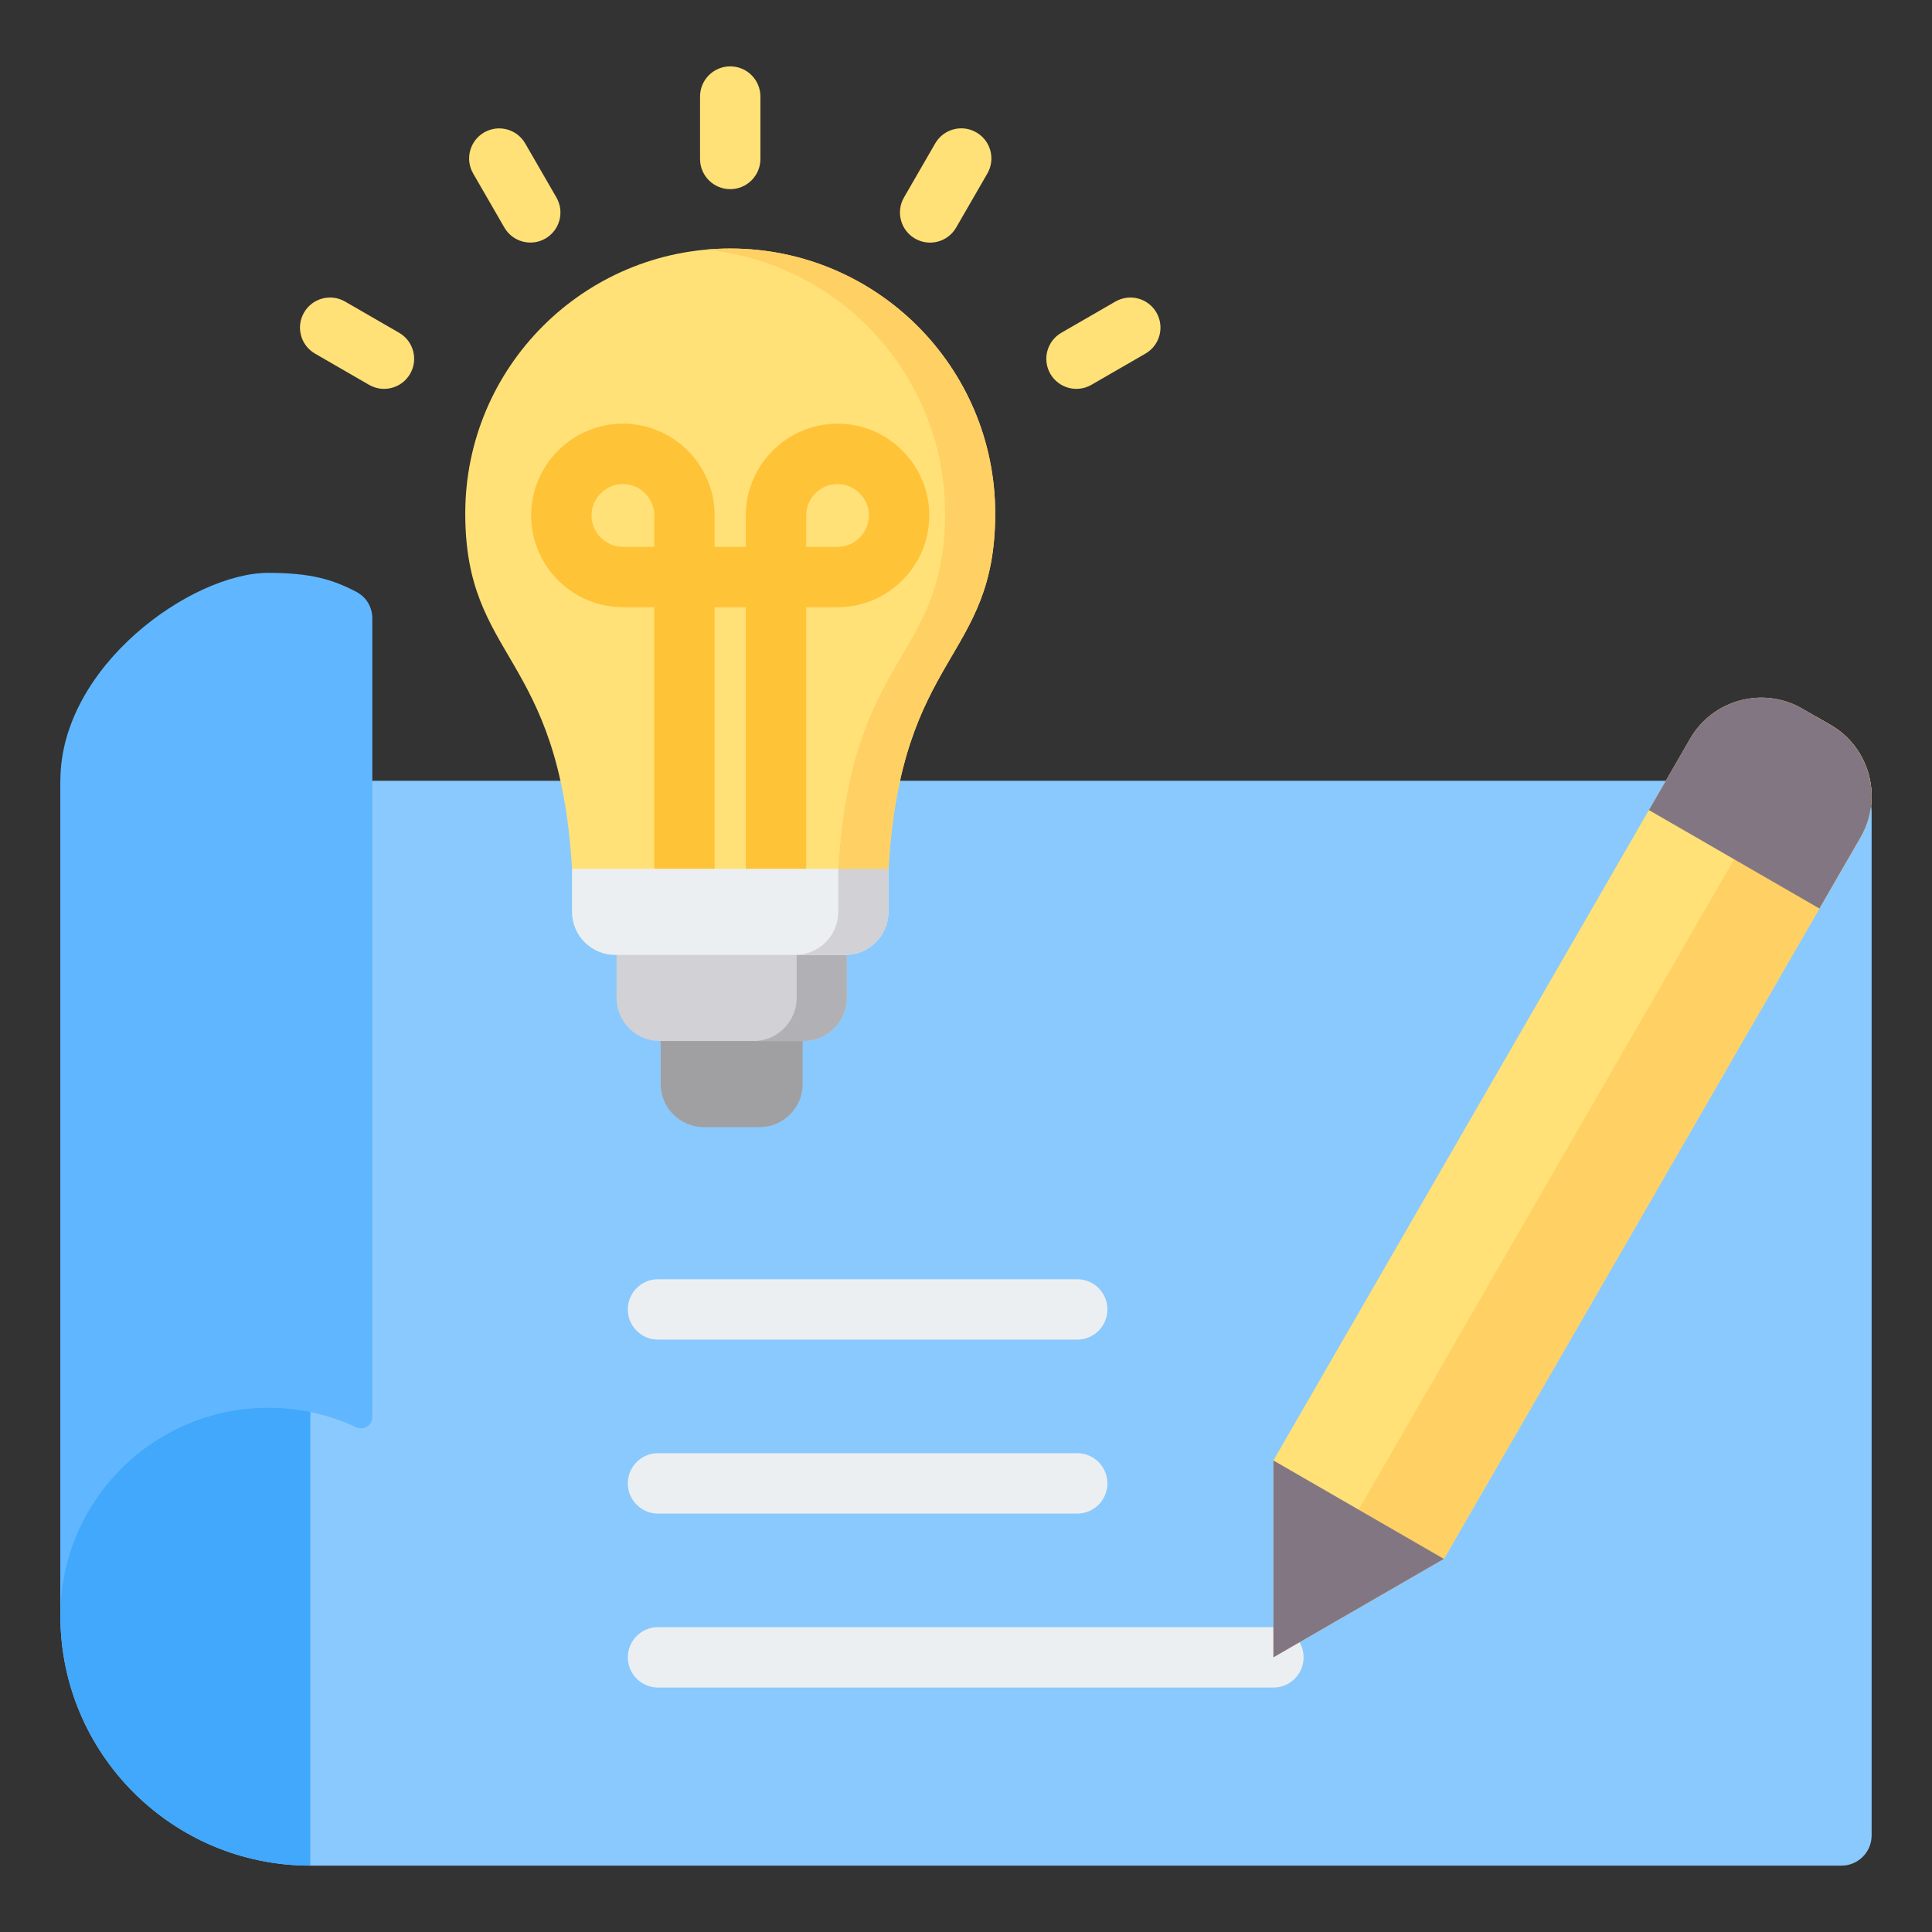 <svg id="Layer_1" enable-background="new 0 0 512 512" height="512" viewBox="0 0 512 512" width="512" xmlns="http://www.w3.org/2000/svg"><rect x="0" y="0" width="512" height="512" fill="#333333" stroke="none"/><g clip-rule="evenodd" fill-rule="evenodd"><g><path d="m82.239 494.414c-36.583 0-66.239-29.655-66.239-66.238v-221.265h472c4.406 0 8 3.594 8 8v271.504c0 4.406-3.594 8-8 8h-405.761z" fill="#8ac9fe"/><path d="m82.239 494.414c-36.583 0-66.239-29.655-66.239-66.238v-221.265h66.238v287.503z" fill="#41a8fc"/><path d="m16 428.176v-221.265c0-30.429 34.86-55.097 55.097-55.097 11.324 0 17.12 1.788 23.27 4.994 2.712 1.414 4.302 4.036 4.302 7.094v211.617c0 1.056-.498 1.964-1.389 2.531s-1.924.634-2.881.187c-7.078-3.308-14.973-5.157-23.302-5.157-30.429-.001-55.097 24.667-55.097 55.096z" fill="#60b7ff"/><path d="m337.465 431.214c4.418 0 8 3.582 8 8s-3.582 8-8 8h-163.084c-4.418 0-8-3.582-8-8s3.582-8 8-8zm-51.99-92.201c4.418 0 8 3.582 8 8s-3.582 8-8 8h-111.094c-4.418 0-8-3.582-8-8s3.582-8 8-8zm0 46.1c4.418 0 8 3.582 8 8s-3.582 8-8 8h-111.094c-4.418 0-8-3.582-8-8s3.582-8 8-8z" fill="#eceff1"/></g><g><path d="m175.085 268.153h37.63v19.138c0 6.276-5.135 11.41-11.41 11.41h-14.809c-6.275 0-11.411-5.134-11.411-11.41z" fill="#a0a0a3"/><path d="m163.383 240.596h61.035v23.872c0 6.277-5.134 11.411-11.41 11.411h-38.213c-6.277 0-11.411-5.134-11.411-11.411v-23.872z" fill="#d1d1d6"/><path d="m211.125 245.159v19.309c0 1.288-.216 2.528-.614 3.685-1.541 4.483-5.808 7.726-10.796 7.726h12.999.292c6.276 0 11.41-5.134 11.41-11.411v-19.316c-.126.004-.253.006-.38.006h-12.911z" fill="#b1b1b5"/><path d="m151.59 218.838h83.856v22.809c0 6.276-5.134 11.411-11.41 11.411h-61.035c-6.276 0-11.411-5.134-11.411-11.411z" fill="#eceff1"/><path d="m222.155 218.838h13.292v22.809c0 6.276-5.134 11.411-11.41 11.411h-13.292c6.276 0 11.41-5.134 11.41-11.411z" fill="#d1d1d6"/><path d="m193.518 65.862c38.781 0 70.22 31.438 70.22 70.22 0 38.999-24.913 36.668-28.292 94.153h-83.856c-3.379-57.485-28.292-55.154-28.292-94.153.001-38.782 31.439-70.22 70.22-70.22z" fill="#ffe177"/><path d="m186.873 66.172c35.664 3.348 63.574 33.369 63.574 69.91 0 36.225-21.495 36.791-27.26 82.756-.442 3.52-.791 7.307-1.031 11.397h13.292c3.379-57.485 28.292-55.154 28.292-94.153 0-38.782-31.439-70.22-70.22-70.22-2.243 0-4.46.105-6.647.31z" fill="#ffd064"/><path d="m173.393 230.229v-69.316h-8.317c-6.695 0-12.777-2.733-17.181-7.137-4.403-4.403-7.137-10.485-7.137-17.18 0-6.696 2.734-12.777 7.137-17.18 4.403-4.404 10.484-7.137 17.18-7.137 6.695 0 12.777 2.733 17.18 7.137 4.403 4.403 7.137 10.485 7.137 17.18v8.317h8.251v-8.317c0-6.695 2.733-12.777 7.137-17.18 4.403-4.403 10.485-7.137 17.18-7.137s12.777 2.734 17.18 7.137c4.403 4.404 7.137 10.485 7.137 17.18s-2.734 12.777-7.137 17.18-10.485 7.137-17.18 7.137h-8.317v69.316h-16v-69.316h-8.251v69.316zm0-85.316v-8.317c0-2.279-.939-4.357-2.449-5.868-1.511-1.512-3.589-2.45-5.868-2.45-2.278 0-4.357.939-5.868 2.45s-2.45 3.589-2.45 5.868.939 4.357 2.449 5.868c1.511 1.511 3.589 2.449 5.868 2.449zm40.251 0h8.317c2.279 0 4.357-.939 5.868-2.449s2.449-3.589 2.449-5.868-.938-4.357-2.449-5.868-3.589-2.449-5.868-2.449-4.357.939-5.868 2.449c-1.512 1.511-2.45 3.589-2.45 5.868v8.317z" fill="#ffc338"/><path d="m289.217 101.992c-3.814 2.192-8.683.876-10.875-2.938s-.877-8.683 2.938-10.875l14.324-8.27c3.814-2.192 8.683-.877 10.875 2.938 2.192 3.814.876 8.683-2.938 10.875zm-87.699-59.866c0 4.418-3.582 8-8 8s-8-3.582-8-8v-16.54c0-4.418 3.582-8 8-8s8 3.582 8 8zm-54.053 10.221c2.192 3.814.876 8.683-2.938 10.875s-8.683.876-10.875-2.938l-8.27-14.324c-2.192-3.814-.877-8.683 2.938-10.875 3.814-2.192 8.683-.876 10.875 2.938zm-41.707 35.832c3.814 2.192 5.129 7.061 2.938 10.875-2.192 3.814-7.061 5.129-10.875 2.938l-14.324-8.27c-3.814-2.192-5.129-7.061-2.938-10.875 2.192-3.814 7.061-5.129 10.875-2.938zm147.627-27.863c-2.209 3.814-7.092 5.115-10.906 2.906s-5.115-7.092-2.906-10.906l8.27-14.324c2.209-3.814 7.092-5.115 10.906-2.906s5.115 7.092 2.906 10.906z" fill="#ffe177"/></g><g><path d="m337.465 387.036 110.445-191.295c5.987-10.37 19.328-13.945 29.699-7.958l7.531 4.348c10.37 5.987 13.945 19.329 7.958 29.699l-110.446 191.295-45.188 26.089v-52.178z" fill="#ffe177"/><path d="m446.396 250.54-51.204 88.687-25.005 43.309-10.129 17.545 22.594 13.045 6.634-11.491 25.005-43.309 62.23-107.785 16.576-28.71c5.987-10.37 2.413-23.712-7.958-29.699l-3.766-2.174z" fill="#ffd064"/><g fill="#837683"><path d="m337.465 439.215v-52.179l45.187 26.089z"/><path d="m436.977 214.677 10.933-18.936c5.987-10.37 19.328-13.945 29.699-7.957l7.531 4.348c10.37 5.987 13.945 19.328 7.958 29.699l-10.933 18.936z"/></g></g></g></svg>